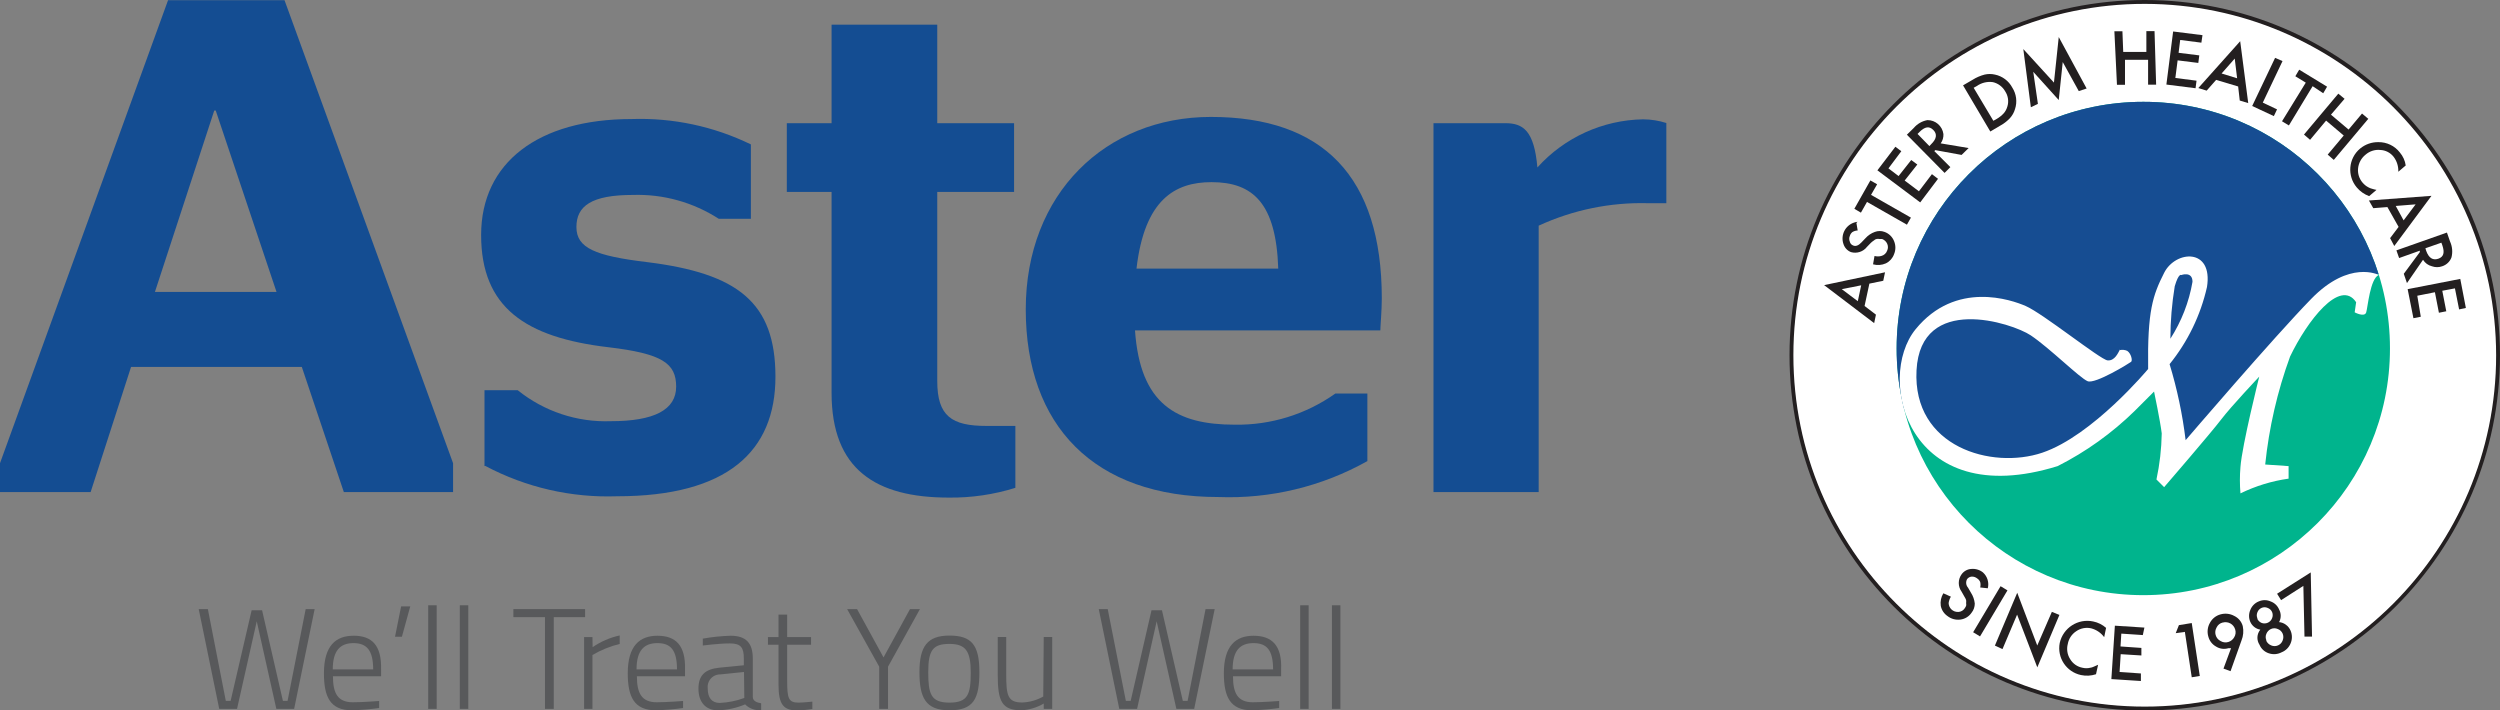 <?xml version="1.0" encoding="UTF-8"?><svg id="b" xmlns="http://www.w3.org/2000/svg" width="650" height="184.725" xmlns:xlink="http://www.w3.org/1999/xlink" viewBox="0 0 650 184.725"><rect x="0" y="0" width="650" height="184.725" fill="#808080" stroke="none"/><defs><style>.f{fill:#00b48d;}.g,.h{fill:#fff;}.i{fill:#164d92;}.h{fill-rule:evenodd;}.j{fill:#144d92;}.k{fill:none;}.l{fill:#231f20;}.m{clip-path:url(#d);}.n{fill:#58595b;}.o{fill:#223f99;}.p{clip-path:url(#e);}.q{fill:#00ac8d;}</style><clipPath id="d"><path class="k" d="M621.391,90.607c0,35.421-28.713,64.134-64.134,64.134s-64.134-28.713-64.134-64.134,28.713-64.134,64.134-64.134h.046c35.398,0,64.088,28.69,64.088,64.088v.046h0Z"/></clipPath><clipPath id="e"><path class="k" d="M621.391,90.607c0,35.421-28.713,64.134-64.134,64.134s-64.134-28.713-64.134-64.134,28.713-64.134,64.134-64.134h.046c35.398,0,64.088,28.69,64.088,64.088v.046h0Z"/></clipPath></defs><g id="c"><path class="j" d="M0,120.429L43.699.046h30.272l43.826,120.383v7.504h-28.401l-10.922-32.523h-44.403l-10.506,32.523H0v-7.504ZM40.282,75.899h31.611l-15.806-47.163h-.381s-15.425,47.163-15.425,47.163Z"/><path class="j" d="M125.971,121.179v-19.719h8.636c6.858,5.519,15.471,8.382,24.268,8.047,11.13,0,16.925-2.921,16.925-8.971s-3.544-8.59-17.595-10.252c-21.636-2.54-33.112-10.379-33.112-29.186s14.847-30.145,39.115-30.145c10.726-.369,21.37,1.893,31.022,6.592v19.35h-8.336c-6.65-4.295-14.443-6.465-22.352-6.211-10.76,0-14.674,2.875-14.674,8.336s4.837,7.504,18.392,9.132c23.518,2.921,33.354,10.425,33.354,29.81s-12.515,31.068-41.194,31.068c-11.903.416-23.714-2.298-34.232-7.885"/><path class="j" d="M204.571,32.027h11.638V6.419h27.478v25.607h19.973v17.884h-19.973v49.16c0,9.132,3.752,11.672,12.804,11.672h7.504v16.094c-5.599,1.755-11.441,2.609-17.306,2.54-18.969,0-30.48-7.297-30.48-27.224v-52.242h-11.638v-17.884Z"/><path class="j" d="M295.098,85.897c1.339,19.177,10.714,24.522,25.977,24.522,9.34.139,18.484-2.69,26.104-8.093h8.336v17.56c-11.822,6.627-25.238,9.86-38.781,9.34-32.361,0-50.037-18.634-50.037-48.79s20.851-50.037,48.121-50.037c29.186,0,44.449,15.552,44.449,47.163,0,3.29-.381,7.297-.381,8.336h-63.799.012ZM295.479,69.837h36.864c-.543-17.018-6.592-22.479-17.341-22.479-9.548,0-17.433,4.549-19.512,22.479"/><path class="j" d="M400.056,58.673v69.26h-27.351V32.027h18.68c4.676,0,7.504,1.997,8.336,11.511,7.031-7.805,16.983-12.33,27.478-12.515,2.055.012,4.087.335,6.05.958v20.851h-4.71c-9.813-.266-19.558,1.732-28.482,5.842"/><polygon class="n" points="74.767 182.219 73.555 182.219 68.14 158.667 65.427 158.667 59.966 182.219 58.708 182.219 54.044 158.367 51.665 158.367 56.999 184.309 61.629 184.309 66.755 161.542 71.846 184.309 76.476 184.309 81.81 158.367 79.478 158.367 74.767 182.219"/><path class="n" d="M91.901,165.294c-4.549,0-7.678,2.54-7.678,9.756,0,6.211,1.663,9.594,7.216,9.629,2.39-.069,4.768-.266,7.135-.589v-1.836s-4.168.335-6.835.335c-3.925,0-5.172-2.332-5.172-6.754h12.515v-1.755c.162-6.258-2.332-8.798-7.17-8.798l-.012.012ZM86.52,174.045c0-4.964,1.997-6.835,5.38-6.835s5.126,1.79,5.126,6.835h-10.506Z"/><polygon class="n" points="102.707 165.548 104.496 165.548 106.667 157.663 104.289 157.663 102.707 165.548"/><rect class="n" x="111.331" y="157.374" width="2.205" height="26.935"/><rect class="n" x="119.552" y="157.374" width="2.205" height="26.935"/><polygon class="n" points="152.121 158.367 133.475 158.367 133.475 160.456 141.695 160.456 141.695 184.309 143.981 184.309 143.981 160.456 152.121 160.456 152.121 158.367"/><path class="n" d="M154.037,165.629h-2.171v18.68h2.171v-14.016c2.217-1.293,4.607-2.263,7.089-2.875v-2.205c-2.528.554-4.918,1.582-7.043,3.048l-.046-2.632Z"/><path class="n" d="M170.928,165.294c-4.549,0-7.712,2.54-7.712,9.756,0,6.211,1.709,9.594,7.25,9.629,2.39-.069,4.768-.266,7.135-.589v-1.836s-4.168.335-6.835.335c-3.925,0-5.172-2.332-5.172-6.754h12.515v-1.79c.162-6.211-2.378-8.751-7.17-8.751h-.012ZM165.502,174.045c0-4.964,1.997-6.835,5.426-6.835s5.091,1.79,5.091,6.835h-10.518Z"/><path class="n" d="M195.727,181.18v-9.964c0-3.96-1.709-5.923-5.75-5.923-2.436.069-4.861.323-7.25.75v1.79s4.168-.543,7.043-.543,3.625,1.085,3.625,3.925v1.755l-6.338.623c-3.752.381-5.461,1.997-5.461,5.461s1.836,5.634,5.091,5.634c2.425-.081,4.814-.612,7.043-1.547,1.097,1.097,2.621,1.651,4.168,1.501v-1.79c-1.039-.162-2.171-.543-2.171-1.663v-.012ZM193.522,181.469c-2.044.762-4.202,1.189-6.385,1.293-2.09,0-3.129-1.374-3.129-3.752-.231-1.778,1.028-3.417,2.805-3.648.185-.023.381-.035.577-.023l6.05-.623.081,6.754Z"/><path class="n" d="M207.619,182.681c-2.667,0-2.956-1.166-2.956-5.842v-9.213h6.211v-1.997h-6.211v-5.842h-2.251v5.842h-2.748v1.997h2.748v10.345c0,5.334,1.339,6.754,5.045,6.754,1.258-.058,2.505-.185,3.752-.381v-1.917s-2.54.254-3.591.254h0Z"/><polygon class="n" points="236.598 158.367 229.717 170.928 222.836 158.367 220.25 158.367 228.597 173.341 228.597 184.309 230.883 184.309 230.883 173.341 239.184 158.367 236.598 158.367"/><path class="n" d="M246.85,165.248c-5.75,0-7.793,2.84-7.793,9.467s1.547,9.964,7.793,9.964,7.793-2.921,7.793-9.964-2.044-9.467-7.793-9.467ZM246.85,182.681c-4.837,0-5.507-2.251-5.507-7.966s1.247-7.297,5.507-7.297,5.542,1.882,5.542,7.47-.704,7.793-5.542,7.793Z"/><path class="n" d="M271.245,181.099c-1.674.947-3.544,1.478-5.461,1.547-3.752,0-4.168-1.755-4.168-7.297v-9.721h-2.205v9.756c0,6.962,1.039,9.294,6.211,9.294,2.032-.127,4.006-.727,5.75-1.755v1.374h2.205v-18.68h-2.205l-.127,15.471v.012Z"/><polygon class="n" points="308.779 182.219 307.532 182.219 302.106 158.667 299.393 158.667 293.978 182.219 292.719 182.219 288.009 158.367 285.677 158.367 291.011 184.309 295.64 184.309 300.732 161.542 305.858 184.309 310.488 184.309 315.821 158.367 313.443 158.367 308.779 182.219"/><path class="n" d="M325.912,165.294c-4.549,0-7.712,2.54-7.712,9.756,0,6.211,1.709,9.594,7.25,9.629,2.39-.069,4.768-.266,7.135-.589v-1.836s-4.168.335-6.835.335c-3.925,0-5.172-2.332-5.172-6.754h12.515v-1.79c.254-6.211-2.378-8.751-7.17-8.751h-.012ZM320.486,174.045c0-4.964,1.997-6.835,5.426-6.835s5.091,1.79,5.091,6.835h-10.518Z"/><rect class="n" x="338.046" y="157.374" width="2.205" height="26.935"/><rect class="n" x="346.301" y="157.374" width="2.205" height="26.935"/><path class="g" d="M649.123,92.362c0,50.522-40.963,91.485-91.485,91.485s-91.485-40.963-91.485-91.485S507.115.877,557.638.877s91.485,40.963,91.485,91.485h0Z"/><g class="m"><path class="q" d="M490.248,90.446c0-37.026,30.018-67.055,67.055-67.055s67.055,30.018,67.055,67.055-29.995,67.032-67.009,67.055c-37.026.023-67.067-29.983-67.09-67.009v-.046h-.012Z"/><path class="o" d="M489.624,89.441c-.023-36.991,29.937-66.986,66.928-67.009h.081c30.653,0,57.669,18.761,65.67,46.747-1.339,1.12-2.956,1.882-4.676,2.205-5.126,0-12.261,6.5-12.261,6.5l-13.508,15.136-24.014,24.349s-2.205.462-2.459-3.625-3.417-18.553-3.417-18.553c-1.351,3.429-3.325,6.569-5.842,9.259-4.422,4.837-24.349,16.094-36.61,17.052-6.835.762-13.658-1.547-18.634-6.292-2.517-4.595-5.576-8.878-9.086-12.758-1.489-4.179-2.217-8.578-2.171-13.012h0Z"/></g><path class="h" d="M567.139,71.512s-.67-.623-1.709,2.921c-.739,4.503-1.12,9.063-1.131,13.635,2.886-4.503,4.849-9.536,5.75-14.801,0-2.84-2.921-1.755-2.921-1.755h.012ZM551.172,90.815c.023.069.023.139,0,.208.647-.139,1.316-.069,1.917.208,1.004.67,1.42,2.505,1.004,2.84s-9.294,5.842-11.303,5.045-9.929-8.671-14.801-11.926-28.644-10.922-29.694,9.086c-1.051,20.008,19.604,25.85,32.696,21.428,13.092-4.422,27.524-21.763,27.524-21.763-.208-15.136,1.212-19.177,4.168-25.019,2.956-5.842,12.758-6.546,11.13,3.706-1.663,7.343-4.988,14.201-9.721,20.054,1.963,6.454,3.36,13.069,4.168,19.766,0,0,22.767-26.6,32.696-36.783,9.929-10.183,17.514-6.177,17.514-6.177-2.251,1.004-2.84,8.336-3.256,9.721s-3.002,0-3.002,0l.381-2.632c-4.168-6.258-12.723,4.837-17.179,14.131-3.302,9.052-5.472,18.472-6.465,28.067l6.084.416v3.256c-4.341.612-8.567,1.905-12.515,3.833-.196-2.286-.196-4.595,0-6.881.416-5.669,4.884-23.472,4.884-23.472,0,0-7.297,7.712-9.929,11.176s-14.801,17.56-14.801,17.56l-1.997-1.997c.843-3.937,1.305-7.943,1.374-11.972-.381-3.21-1.997-10.887-1.997-10.887l-5.045,5.045c-5.9,5.773-12.654,10.61-20.02,14.339-39.035,12.134-47.37-22.767-36.945-35.571s25.019-7.631,28.644-6.05c4.456,1.917,19.385,13.924,21.266,14.131s2.794-2.044,3.129-2.632-.081-.081.081-.208v-.081l.012.035Z"/><path class="g" d="M649.123,92.362c0,50.522-40.963,91.485-91.485,91.485s-91.485-40.963-91.485-91.485S507.115.877,557.638.877s91.485,40.963,91.485,91.485h0Z"/><g class="p"><path class="f" d="M490.248,90.446c0-37.026,30.018-67.055,67.055-67.055s67.055,30.018,67.055,67.055-29.995,67.032-67.009,67.055c-37.026.023-67.067-29.983-67.09-67.009v-.046h-.012Z"/><path class="i" d="M489.624,89.441c-.023-36.991,29.937-66.986,66.928-67.009h.081c30.653,0,57.669,18.761,65.67,46.747-1.339,1.12-2.956,1.882-4.676,2.205-5.126,0-12.261,6.5-12.261,6.5l-13.508,15.136-24.014,24.349s-2.205.462-2.459-3.625-3.417-18.553-3.417-18.553c-1.351,3.429-3.325,6.569-5.842,9.259-4.422,4.837-24.349,16.094-36.61,17.052-6.835.762-13.658-1.547-18.634-6.292-2.517-4.595-5.576-8.878-9.086-12.758-1.489-4.179-2.217-8.578-2.171-13.012h0Z"/></g><path class="h" d="M567.139,71.512s-.67-.623-1.709,2.921c-.739,4.503-1.12,9.063-1.131,13.635,2.886-4.503,4.849-9.536,5.75-14.801,0-2.84-2.921-1.755-2.921-1.755h.012ZM551.172,90.815c.023.069.023.139,0,.208.647-.139,1.316-.069,1.917.208,1.004.67,1.42,2.505,1.004,2.84s-9.294,5.842-11.303,5.045-9.929-8.671-14.801-11.926-28.644-10.922-29.694,9.086c-1.051,20.008,19.604,25.85,32.696,21.428,13.092-4.422,27.524-21.763,27.524-21.763-.208-15.136,1.212-19.177,4.168-25.019,2.956-5.842,12.758-6.546,11.13,3.706-1.663,7.343-4.988,14.201-9.721,20.054,1.963,6.454,3.36,13.069,4.168,19.766,0,0,22.767-26.6,32.696-36.783,9.929-10.183,17.514-6.177,17.514-6.177-2.251,1.004-2.84,8.336-3.256,9.721s-3.002,0-3.002,0l.381-2.632c-4.168-6.258-12.723,4.837-17.179,14.131-3.302,9.052-5.472,18.472-6.465,28.067l6.084.416v3.256c-4.341.612-8.567,1.905-12.515,3.833-.196-2.286-.196-4.595,0-6.881.416-5.669,4.884-23.472,4.884-23.472,0,0-7.297,7.712-9.929,11.176s-14.801,17.56-14.801,17.56l-1.997-1.997c.843-3.937,1.305-7.943,1.374-11.972-.381-3.21-1.997-10.887-1.997-10.887l-5.045,5.045c-5.9,5.773-12.654,10.61-20.02,14.339-39.035,12.134-47.37-22.767-36.945-35.571s25.019-7.631,28.644-6.05c4.456,1.917,19.385,13.924,21.266,14.131s2.794-2.044,3.129-2.632-.081-.081.081-.208v-.081l.012.035Z"/><path class="l" d="M516.814,152.952l-1.963-.208c.115-.462.115-.947,0-1.42-.162-.369-.416-.693-.75-.912-.416-.335-.924-.52-1.455-.496-.485.035-.924.277-1.212.67-.381.716-.289,1.593.254,2.205l.75,1.293c.554.854.901,1.824,1.004,2.84,0,.866-.289,1.709-.831,2.378-.67.993-1.732,1.639-2.921,1.79s-2.39-.173-3.337-.912c-.912-.623-1.547-1.582-1.755-2.667-.162-1.131.081-2.274.67-3.256l1.963.877c-.312.508-.508,1.074-.589,1.663.035,1.316,1.131,2.344,2.436,2.309.081,0,.15,0,.231-.012.612-.069,1.166-.404,1.501-.912.15-.208.277-.427.381-.67.046-.231.046-.473,0-.704.035-.266.035-.531,0-.797-.115-.323-.277-.623-.462-.912l-.704-1.247c-.993-1.351-.993-3.198,0-4.549.589-.808,1.501-1.316,2.505-1.374,1.097-.104,2.194.219,3.048.912,1.155,1.039,1.628,2.632,1.247,4.133l-.012-.023Z"/><path class="l" d="M521.94,153.495l-7.135,11.972-1.79-1.085,7.135-11.972,1.79,1.085Z"/><path class="l" d="M518.684,167.834l5.796-13.716,5.207,13.716,3.798-8.751,1.963.797-5.75,13.635-5.253-13.716-3.798,8.971-1.963-.912v-.023Z"/><path class="l" d="M547.582,163.25l-.496,2.413c-.831-1.131-2.02-1.94-3.383-2.298-1.339-.3-2.748-.035-3.879.75-1.166.762-1.963,1.963-2.205,3.337-.346,1.339-.127,2.759.623,3.925.704,1.189,1.893,2.009,3.256,2.251.635.15,1.293.15,1.917,0,.335-.046.658-.139.958-.289l1.131-.496-.543,2.459c-1.258.416-2.621.496-3.925.208-3.798-.82-6.246-4.526-5.507-8.336.877-3.948,4.768-6.442,8.717-5.588,1.235.254,2.39.831,3.337,1.663h0Z"/><path class="l" d="M557.13,165.121l-5.588-.381-.208,3.337,5.426.381v1.963l-5.38-.335-.289,4.63,5.542.381v1.963l-7.678-.496.912-13.889,7.678.496-.416,1.963v-.012Z"/><path class="l" d="M568.063,164.29l-2.378.335.831-2.09,3.337-.543,2.09,13.762-2.09.335-1.79-11.799h0Z"/><path class="l" d="M579.943,174.507l-1.836-.67,1.963-5.299h-.704c-1.062.323-2.217.173-3.163-.416-1.016-.554-1.755-1.501-2.044-2.632-.346-1.189-.196-2.471.416-3.544.566-1.085,1.57-1.882,2.748-2.205,1.189-.335,2.459-.208,3.544.381,1.108.52,1.928,1.489,2.251,2.667.266,1.258.15,2.563-.335,3.752l-2.84,7.966h0ZM576.064,165.086c.185.693.647,1.27,1.293,1.582.6.369,1.328.462,1.997.254.658-.196,1.224-.647,1.547-1.247.369-.6.462-1.328.254-1.997-.393-1.397-1.847-2.205-3.244-1.813h-.046c-.681.173-1.247.635-1.547,1.27-.346.589-.439,1.305-.254,1.963v-.012Z"/><path class="l" d="M587.702,163.712c-1.166-.185-2.159-.958-2.632-2.044-.416-.97-.416-2.067,0-3.048.393-1.028,1.189-1.847,2.205-2.251.981-.439,2.101-.439,3.083,0,.993.358,1.801,1.108,2.205,2.09.566,1.028.566,2.263,0,3.29.635.058,1.235.289,1.755.67.554.404.993.947,1.247,1.582.439,1.039.439,2.217,0,3.256-.427,1.062-1.27,1.917-2.332,2.332-1.039.554-2.263.647-3.383.254-1.074-.358-1.951-1.166-2.378-2.205-.797-1.212-.716-2.805.208-3.925h.023ZM586.87,160.837c.231.508.647.912,1.166,1.131,1.097.393,2.298-.162,2.713-1.247.208-.508.208-1.074,0-1.582-.219-.508-.647-.901-1.166-1.085-.508-.231-1.085-.231-1.582,0-.508.219-.901.647-1.085,1.166-.219.52-.208,1.12.046,1.628h-.081l-.012-.012ZM589.202,166.552c.254.566.716,1.016,1.293,1.247.577.254,1.224.254,1.79,0,.566-.242,1.004-.704,1.212-1.293.231-.566.231-1.189,0-1.755-.242-.566-.704-1.004-1.293-1.212-.554-.254-1.189-.254-1.755,0-.554.254-.993.716-1.212,1.293-.231.554-.208,1.166.046,1.709h-.081v.012Z"/><path class="l" d="M598.877,152.329l-5.796,3.706-1.039-1.663,8.751-5.542.335,16.683h-1.963l-.289-13.173v-.012Z"/><path class="l" d="M557.638,184.725c-51.007,0-92.362-41.355-92.362-92.362S506.619,0,557.638,0s92.362,41.355,92.362,92.362c-.046,50.996-41.367,92.316-92.362,92.362ZM557.638,1.004c-50.453,0-91.358,40.905-91.358,91.358s40.905,91.358,91.358,91.358,91.358-40.905,91.358-91.358c-.069-50.43-40.928-91.289-91.358-91.358Z"/><path class="l" d="M486.034,73.763l-1.247,5.796,2.956,2.251-.462,2.205-13.012-9.883,15.84-3.337-.462,2.205-3.625.75.012.012ZM483.909,74.179l-5.045,1.004,4.168,3.129.877-4.133Z"/><path class="l" d="M482.663,57.957l.335,1.963c-.485.023-.958.162-1.374.416-.323.254-.554.612-.67,1.004-.208.485-.208,1.016,0,1.501.104.473.462.854.912,1.004.623.254,1.339,0,2.09-.797l1.039-1.085c.67-.75,1.512-1.328,2.459-1.663.82-.312,1.72-.312,2.54,0,1.12.404,2.02,1.27,2.459,2.378.462,1.097.462,2.321,0,3.417-.369,1.039-1.131,1.893-2.124,2.378-1.051.473-2.228.554-3.337.254l.381-2.171c.577.15,1.178.15,1.755,0,.727-.173,1.305-.716,1.547-1.42.254-.554.254-1.189,0-1.755-.254-.577-.739-1.028-1.339-1.247h-.704c-.231-.046-.473-.046-.704,0-.266.046-.52.185-.704.381-.289.185-.554.393-.797.623l-1.004,1.039c-.981,1.27-2.632,1.813-4.168,1.374-.947-.369-1.663-1.155-1.963-2.124-.774-2.286.45-4.78,2.748-5.553.3-.104.612-.173.924-.208l-.289.289h-.012Z"/><path class="l" d="M486.461,50.661l10.379,5.923-1.039,1.836-10.379-5.923-1.582,2.794-1.709-1.004,4.168-7.377,1.755,1.004-1.582,2.748h-.012Z"/><path class="l" d="M494.335,39.323l-3.337,4.456,2.632,1.997,3.29-4.168,1.582,1.166-3.29,4.168,3.706,2.794,3.383-4.456,1.582,1.212-4.63,6.131-11.13-8.336,4.676-6.131,1.547,1.166h-.011Z"/><path class="l" d="M504.599,37.28l7.25,1.212-1.836,1.79-6.835-1.247-.254.254,4.168,4.168-1.501,1.501-9.802-9.929,1.79-1.755c.912-1.074,2.159-1.79,3.544-2.044,2.101-.023,3.891,1.536,4.168,3.625.046.866-.196,1.72-.704,2.413l.012.012ZM501.643,37.984l.462-.496c1.42-1.374,1.628-2.632.543-3.706s-2.205-.831-3.591.543l-.496.496,3.083,3.163h0Z"/><path class="l" d="M517.483,34.197l-7.089-12.007,2.505-1.455c.947-.6,1.997-1.051,3.083-1.339.889-.208,1.824-.208,2.713,0,1.928.404,3.579,1.639,4.503,3.383,1.062,1.663,1.328,3.718.704,5.588-.254.889-.716,1.697-1.339,2.378-.762.797-1.651,1.478-2.632,1.997l-2.459,1.455h.012ZM518.28,31.403l.831-.462c.681-.393,1.305-.889,1.836-1.455.45-.508.774-1.108.958-1.755.427-1.339.219-2.794-.543-3.96-.681-1.224-1.847-2.101-3.21-2.413-1.466-.208-2.956.15-4.168,1.004l-.831.462,5.126,8.59v-.012Z"/><path class="l" d="M528.024,27.893l-1.963-15.136,7.966,8.717,1.247-11.845,7.25,13.381-2.044.67-4.168-7.551-1.039,9.883-6.627-7.343,1.212,8.336-1.836.877v.012Z"/><path class="l" d="M552.05,13.508h6.004v-5.415h2.124l.416,13.924h-2.09v-6.465h-6.004v6.5h-2.09l-.67-13.924h2.09l.208,5.38h.012Z"/><path class="l" d="M572.358,11.095l-5.507-.704-.416,3.337,5.38.67-.254,1.963-5.38-.67-.589,4.583,5.507.704-.254,1.963-7.585-.958,1.755-13.797,7.631.958-.289,1.963v-.012Z"/><path class="l" d="M581.906,22.479l-5.715-1.709-2.459,2.794-2.171-.67,10.887-12.18,2.09,16.094-2.205-.67-.416-3.671-.012.012ZM581.652,20.354l-.623-5.126-3.417,3.879,4.041,1.247Z"/><path class="l" d="M593.451,15.886l-5.126,10.795,3.706,1.755-.831,1.755-5.634-2.632,5.957-12.515,1.916.831.012.012Z"/><path class="l" d="M601.29,22.398l-6.177,10.218-1.79-1.085,6.177-10.044-2.713-1.663,1.004-1.709,7.25,4.422-1.004,1.709-2.748-1.836v-.012Z"/><path class="l" d="M606.047,29.81l4.583,3.879,3.498-4.168,1.628,1.374-8.971,10.679-1.582-1.374,4.168-4.964-4.583-3.879-4.168,4.999-1.582-1.374,8.924-10.633,1.628,1.339-3.544,4.133v-.012Z"/><path class="l" d="M625.478,43.029l-1.916,1.628c.058-1.397-.369-2.759-1.212-3.879-.843-1.085-2.124-1.743-3.498-1.79-1.397-.139-2.782.323-3.833,1.247-1.074.866-1.766,2.124-1.916,3.498-.15,1.362.277,2.713,1.166,3.752.416.496.924.912,1.501,1.212.3.173.623.3.958.381.381.127.774.219,1.166.289l-1.916,1.628c-1.247-.462-2.355-1.235-3.21-2.251-2.563-3.025-2.182-7.551.843-10.102l.035-.023c1.339-1.108,3.025-1.697,4.757-1.663,2.159-.023,4.214.958,5.542,2.667.831.97,1.374,2.159,1.547,3.417l-.012-.012Z"/><path class="l" d="M623.642,59.008l-2.921-5.172-3.671.289-1.131-1.997,16.267-1.212-9.675,13.046-1.085-2.044,2.205-2.921.012.012ZM624.935,57.299l3.129-4.168-5.172.416,2.044,3.752h0Z"/><path class="l" d="M629.98,67.552l-4.168,6.05-.831-2.413,4.168-5.634v-.381l-5.38,1.917-.704-1.997,13.139-4.63.797,2.298c.6,1.305.739,2.782.381,4.168-.404,1.097-1.305,1.94-2.413,2.298-.866.312-1.801.312-2.667,0-.958-.231-1.778-.831-2.298-1.663l-.023-.012ZM630.604,64.55l.208.67c.67,1.882,1.755,2.54,3.163,2.044s1.663-1.628,1.039-3.464l-.254-.704-4.168,1.455h.011Z"/><path class="l" d="M639.367,80.436l-1.085-5.461-3.29.623,1.039,5.334-1.916.381-1.039-5.334-4.583.912.912,5.461-1.916.381-1.501-7.551,13.681-2.667,1.455,7.551-1.755.381v-.012Z"/></g></svg>